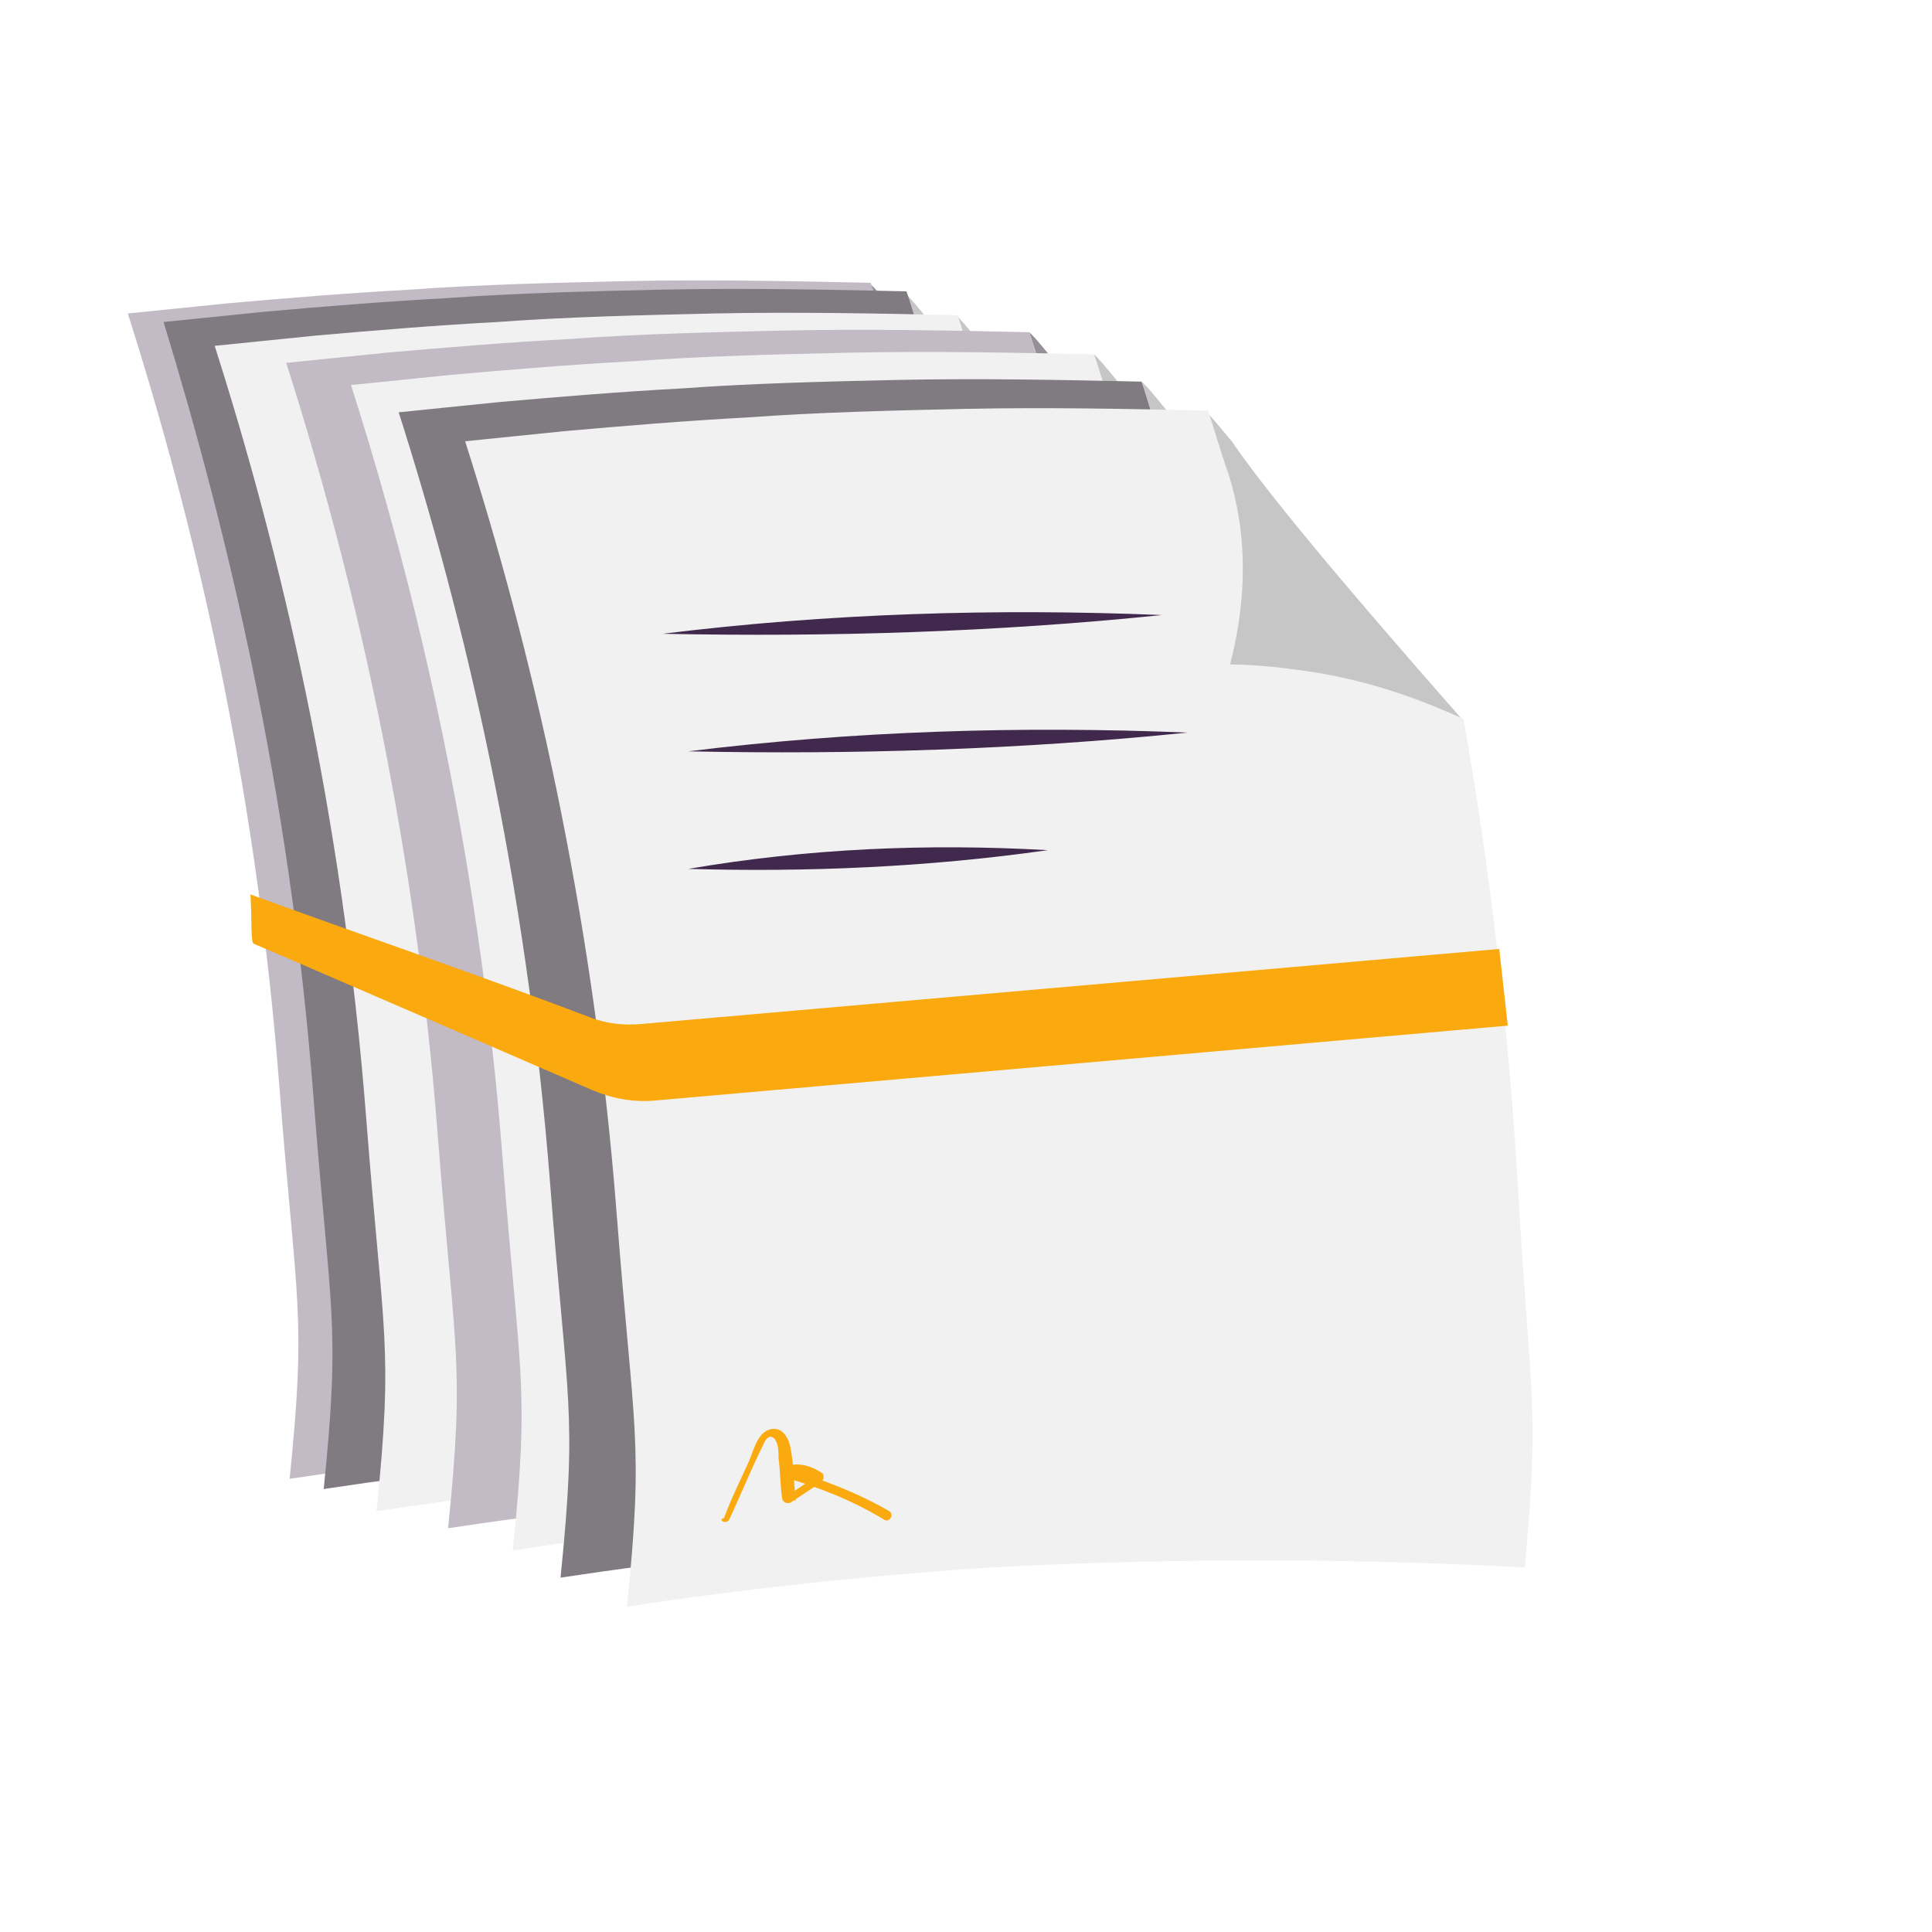 <?xml version="1.0" encoding="utf-8"?>
<!-- Generator: Adobe Illustrator 26.5.0, SVG Export Plug-In . SVG Version: 6.00 Build 0)  -->
<svg version="1.1" id="Laag_1" xmlns="http://www.w3.org/2000/svg" xmlns:xlink="http://www.w3.org/1999/xlink" x="0px" y="0px"
	 viewBox="0 0 113.4 113.4" style="enable-background:new 0 0 113.4 113.4;" xml:space="preserve">
<style type="text/css">
	.st0{fill:none;stroke:#41284D;stroke-width:3;stroke-miterlimit:10;}
	.st1{fill:#6A5B6F;}
	.st2{fill:#7A6880;}
	.st3{fill:#7F7B81;}
	.st4{fill:#41284D;}
	.st5{fill:#959098;}
	.st6{fill:#9E9D9C;}
	.st7{fill:#C7C6C6;}
	.st8{fill:#F1F1F1;}
	.st9{fill:#FAA90E;}
	.st10{fill:#C2BAC5;}
	.st11{fill:#E6E6E6;}
	.st12{fill:none;stroke:#FAA90E;stroke-miterlimit:10;}
	.st13{fill:none;stroke:#41284D;stroke-miterlimit:10;}
	.st14{fill:#F8A917;}
	.st15{fill:#51C185;}
	.st16{fill:#4489C9;}
	.st17{fill:none;stroke:#41284D;stroke-linecap:round;stroke-linejoin:round;stroke-miterlimit:10;}
	.st18{fill:none;stroke:#FAA90E;stroke-linecap:round;stroke-linejoin:round;stroke-miterlimit:10;}
	.st19{fill:none;}
	.st20{clip-path:url(#SVGID_00000182494566376050496500000006129385435414596738_);}
	.st21{fill:#35203D;}
	.st22{clip-path:url(#SVGID_00000101813717028558706470000007050809447641794458_);}
	.st23{fill:#C6724C;}
	.st24{fill:#553E5E;}
	.st25{fill:#675370;}
	.st26{clip-path:url(#SVGID_00000071551392388388420350000012031145821712141458_);}
	.st27{clip-path:url(#SVGID_00000115496372965950264710000002859742536228995761_);}
	.st28{fill:#B15433;}
	.st29{clip-path:url(#SVGID_00000062169639282476264560000011889500527612250010_);}
	.st30{fill:#C7724D;}
	.st31{clip-path:url(#SVGID_00000145776552144699738090000009135177229680717446_);}
	.st32{fill:#F2E5DE;}
	.st33{fill:#4C4769;}
	.st34{clip-path:url(#SVGID_00000098197060822276429060000000861471781300963462_);}
	.st35{clip-path:url(#SVGID_00000130640144633776937970000002087375053155135888_);}
	.st36{clip-path:url(#SVGID_00000174564863335166744740000009428960992108766643_);}
	.st37{clip-path:url(#SVGID_00000116207848037628819610000018031549030729612986_);}
	.st38{clip-path:url(#SVGID_00000181777784201597520310000015485976011794330288_);}
	.st39{clip-path:url(#SVGID_00000158723202002167583080000012843962614338481793_);}
	.st40{clip-path:url(#SVGID_00000104686590043652776410000008813061052167299737_);}
	.st41{clip-path:url(#SVGID_00000095313380335950192830000005261329101795107231_);}
	.st42{fill:#DE960C;}
	.st43{fill:#371C3D;}
	.st44{fill:none;stroke:#FAA90E;stroke-width:3;stroke-linecap:round;stroke-miterlimit:10;}
	.st45{fill:none;stroke:#41284D;stroke-width:3;stroke-linecap:round;stroke-miterlimit:10;}
	.st46{fill:#FFFFFF;}
	.st47{fill:none;stroke:#DE960C;stroke-width:3;stroke-linecap:round;stroke-miterlimit:10;}
	.st48{fill:none;stroke:#DE960C;stroke-linecap:round;stroke-miterlimit:10;}
	.st49{fill:none;stroke:#7A6880;stroke-linecap:round;stroke-miterlimit:10;}
	.st50{fill:#1D71B8;}
	.st51{fill:#4E9D71;}
	.st52{fill:#D29113;}
	.st53{fill:none;stroke:#F8A917;stroke-linecap:round;stroke-miterlimit:10;}
	.st54{fill:none;stroke:#7A6880;stroke-miterlimit:10;}
	.st55{opacity:0.34;fill:#F1F1F1;}
	.st56{fill:none;stroke:#E6E6E6;stroke-width:3;stroke-miterlimit:10;}
	.st57{fill:#F6F6F6;}
	.st58{fill:#472650;}
	.st59{opacity:0.3;}
	.st60{fill:none;stroke:#E6E6E6;stroke-miterlimit:10;}
	.st61{fill:none;stroke:#FFFFFF;stroke-linecap:round;stroke-linejoin:round;stroke-miterlimit:10;}
	.st62{fill:none;stroke:#DADADA;stroke-miterlimit:10;}
	.st63{opacity:0.35;fill:#F6F6F6;}
	.st64{fill:none;stroke:#E6E6E6;stroke-width:2;stroke-miterlimit:10;}
	.st65{opacity:0.32;fill:#F6F6F6;}
	.st66{opacity:0.36;fill:#F6F6F6;}
	.st67{fill:none;stroke:#F8A917;stroke-width:2;stroke-miterlimit:10;}
	.st68{opacity:0.33;}
	.st69{opacity:0.71;fill:#E6E6E6;}
	.st70{fill:#103E67;}
	.st71{fill:#468AC9;}
	.st72{fill:#3A2545;}
	.st73{fill:#A75E43;}
	.st74{clip-path:url(#SVGID_00000093872011270992999120000015486898986584957342_);}
	.st75{opacity:0.5;fill:url(#man_1_Orginal_1-5_00000075130910936691460130000007052227002621861262_);enable-background:new    ;}
	.st76{clip-path:url(#SVGID_00000124876983558100474870000014664757400194340013_);}
	.st77{clip-path:url(#SVGID_00000042011206625639116090000012016198593761145239_);}
	.st78{clip-path:url(#SVGID_00000061473865319168874580000004383563746243708292_);}
	.st79{fill:#2476BC;}
	.st80{clip-path:url(#SVGID_00000036935194940654203250000002850309535094594974_);}
	.st81{fill:#F2F2F2;}
	.st82{fill:#C3BBC6;}
	.st83{fill:#28192F;}
	.st84{clip-path:url(#SVGID_00000171703208709838965950000006368745698068017540_);}
	.st85{clip-path:url(#SVGID_00000141446020691279069670000000676755556058808984_);}
	.st86{clip-path:url(#SVGID_00000000200632689828263200000016918308368771620789_);}
	.st87{fill:#4B4A4B;}
	.st88{fill:#A6A0AA;}
	.st89{opacity:0.2;fill:none;}
	.st90{fill:#959098;stroke:#FAA90E;stroke-miterlimit:10;}
	.st91{fill:#7A6880;stroke:#FAA90E;stroke-miterlimit:10;}
	.st92{opacity:0.33;fill:#575756;}
	.st93{opacity:0.45;fill:#FFFFFF;}
	.st94{fill:#2C1B35;}
	.st95{fill:#2D1B35;}
	.st96{clip-path:url(#SVGID_00000059303396070015454010000003328937720503930012_);}
	.st97{fill:#5BB784;}
	.st98{fill:#E6D3C8;}
	.st99{clip-path:url(#SVGID_00000067926606314522742650000003783849208004651930_);}
	.st100{clip-path:url(#SVGID_00000105405148850136474980000005581559994649566393_);}
	.st101{clip-path:url(#SVGID_00000101085423687899505810000004030654058892903581_);}
	.st102{clip-path:url(#SVGID_00000031199766211350334230000005621119655411728529_);}
	.st103{clip-path:url(#SVGID_00000054981973775869957460000004152949861768325265_);}
	.st104{clip-path:url(#SVGID_00000110428842356526008580000011794091387423600528_);}
	.st105{clip-path:url(#SVGID_00000012459833453287817130000001989678788558418826_);}
	.st106{clip-path:url(#SVGID_00000158727320271003666930000012059953168300144555_);}
	.st107{clip-path:url(#SVGID_00000000198604036957285170000006784994491952533675_);}
	.st108{clip-path:url(#SVGID_00000098926808307153963620000007867798224919552397_);}
	.st109{clip-path:url(#SVGID_00000111906235665378638610000015113541351072456615_);}
	.st110{clip-path:url(#SVGID_00000127741897986810088290000008663283267048385439_);}
	.st111{clip-path:url(#SVGID_00000182493679872400244290000001824223802643780770_);}
	.st112{clip-path:url(#SVGID_00000041986102870583848920000011237179916764710835_);}
	.st113{clip-path:url(#SVGID_00000159447518270415226710000013534349361219917983_);}
	.st114{clip-path:url(#SVGID_00000176020090700537162960000002922740268613091504_);}
	.st115{clip-path:url(#SVGID_00000177454074299810190480000015373452549969990062_);}
	.st116{clip-path:url(#SVGID_00000013173851950881158630000005067427128521909674_);}
	.st117{clip-path:url(#SVGID_00000168089187984179175460000018252522898782842801_);}
	.st118{clip-path:url(#SVGID_00000083050518089869214610000007576281854103745981_);}
	.st119{clip-path:url(#SVGID_00000021815760985830391990000008939309277510086590_);}
	.st120{clip-path:url(#SVGID_00000085214965096114657680000012512151379059152015_);}
	.st121{clip-path:url(#SVGID_00000033331532766164453930000007292760340345741954_);}
	.st122{clip-path:url(#SVGID_00000111182352210919141370000004717614890776397232_);}
	.st123{clip-path:url(#SVGID_00000041283339068751960970000013869345173361314692_);}
	.st124{clip-path:url(#SVGID_00000113315837134166523090000017311250630569031064_);}
	.st125{clip-path:url(#SVGID_00000101820745001787245560000009674098429397343160_);}
	.st126{clip-path:url(#SVGID_00000031194563507891356940000011295469715158108300_);}
	.st127{clip-path:url(#SVGID_00000036249248326354795070000008849375928437606323_);}
	.st128{clip-path:url(#SVGID_00000036219155535029085810000018174204522964433057_);}
	.st129{clip-path:url(#SVGID_00000102502485421578201510000011339416626066496947_);}
	.st130{clip-path:url(#SVGID_00000096023401272138986860000014681016236537102783_);}
	.st131{clip-path:url(#SVGID_00000170991944039211630730000002340656261856400016_);}
	.st132{clip-path:url(#SVGID_00000006700377535884109550000014001687930254517167_);}
	.st133{clip-path:url(#SVGID_00000158730269201561070930000013214919182301075333_);}
	.st134{clip-path:url(#SVGID_00000104692127017814163100000016352082745228094359_);}
	.st135{clip-path:url(#SVGID_00000075152570313180770050000011681162755870266026_);}
	.st136{clip-path:url(#SVGID_00000008142933509356981110000005182537226028605095_);}
	.st137{clip-path:url(#SVGID_00000098924075246168733030000011819546339422351550_);}
	.st138{clip-path:url(#SVGID_00000093857881558382425340000001084310666709316482_);}
	.st139{clip-path:url(#SVGID_00000017508138982666300690000007456336459813859478_);}
	.st140{clip-path:url(#SVGID_00000111165299093717938600000006181177793772980906_);}
	.st141{clip-path:url(#SVGID_00000163045042175514463740000008595479327632451500_);}
	.st142{clip-path:url(#SVGID_00000069371530815860947490000006923021155422310053_);}
	.st143{clip-path:url(#SVGID_00000121968005283351770060000008747999513969183157_);}
	.st144{fill:#EDEDED;}
	.st145{fill:#1D1D1B;}
	.st146{clip-path:url(#SVGID_00000105403359280138911060000013980095378672208300_);}
	.st147{opacity:0.5;fill:url(#man_1_Orginal_1-5_00000015327940343733108730000008785395137426422669_);enable-background:new    ;}
	.st148{clip-path:url(#SVGID_00000114041407620078205180000006753444318262394811_);}
	.st149{clip-path:url(#SVGID_00000088852616480327393340000014554049494713990826_);}
	.st150{clip-path:url(#SVGID_00000171686673063846915370000004774211368964037808_);}
	.st151{clip-path:url(#SVGID_00000008835266509404515190000014541523703994361008_);}
	.st152{clip-path:url(#SVGID_00000179641249237149965950000004832323935504312727_);}
	.st153{clip-path:url(#SVGID_00000160885104656844692900000016730726364349917072_);}
	.st154{clip-path:url(#SVGID_00000153699566137610968390000011981866912178069893_);}
	.st155{fill:#FFFFFF;stroke:#41284D;stroke-miterlimit:10;}
	.st156{fill:#FAB42D;}
	.st157{clip-path:url(#SVGID_00000095303197289727609720000011425837963100408725_);fill:#FAA90E;}
	.st158{clip-path:url(#SVGID_00000078749446153770597340000014227812163205129640_);fill:#FAA90E;}
	.st159{clip-path:url(#SVGID_00000182496896108982525220000010138225164423385787_);fill:#FAA90E;}
	.st160{clip-path:url(#SVGID_00000176010433759852617160000006526540654181998493_);fill:#FAA90E;}
	.st161{clip-path:url(#SVGID_00000083798810789967843420000001599572787074018955_);fill:#FAA90E;}
	.st162{clip-path:url(#SVGID_00000144338478072902512260000000151398506266380694_);fill:#FAA90E;}
	.st163{fill:#7A6981;}
	.st164{clip-path:url(#SVGID_00000068665787233935050140000000515198996515986878_);fill:#FAA90E;}
	.st165{clip-path:url(#SVGID_00000052103383573716554050000010730646594210038403_);fill:#FAA90E;}
	.st166{fill:#46264F;}
	.st167{clip-path:url(#SVGID_00000031914318305012077660000017475904476336988035_);fill:#FAA90E;}
	.st168{clip-path:url(#SVGID_00000039849723175785539330000015919455965468093826_);fill:#FAA90E;}
	.st169{clip-path:url(#SVGID_00000070118562546340705260000002562732020984987800_);fill:#FAA90E;}
	.st170{clip-path:url(#SVGID_00000039850119837267708500000013810250834469499831_);fill:#FAA90E;}
	.st171{fill:none;stroke:#FAA90E;stroke-linecap:round;stroke-miterlimit:10;}
	.st172{fill:none;stroke:#41284D;stroke-linecap:round;stroke-miterlimit:10;}
	.st173{fill:#6F5F74;}
	.st174{fill:none;stroke:#959098;stroke-miterlimit:10;}
	.st175{fill:#3B77AC;}
	.st176{fill:#46254F;}
	.st177{fill:#0296FF;}
	.st178{fill:#C6C6C6;}
	.st179{clip-path:url(#SVGID_00000041273046444474228810000007351567657796481431_);}
</style>
<g>
	<g>
		<g>
			<path class="st6" d="M51.1,16.7C51.1,16.7,51.1,16.7,51.1,16.7C51.1,16.7,51.1,16.7,51.1,16.7C51.1,16.7,51.1,16.7,51.1,16.7z"/>
			<path class="st5" d="M52.4,31.6c1.5,0,3.3,0.2,5.2,0.5c3.5,0.6,6.3,1.7,8.5,2.7c0,0,0,0,0-0.1c-7.3-8.3-11.6-13.5-13.5-16.3
				c-0.2-0.2-1.2-1.5-1.5-1.7c0,0,0,0,0,0c0.2,0.5,0.7,2.2,1.2,3.7C53.6,24.8,53.1,28.9,52.4,31.6z"/>
		</g>
	</g>
	<path class="st10" d="M69.3,62.2c-0.6-9.9-1.7-19.1-3.2-27.5c-2.2-1-5-2.1-8.5-2.7c-1.9-0.3-3.7-0.5-5.2-0.5
		c0.7-2.7,1.3-6.8-0.1-11.2c-0.5-1.4-1-3.2-1.2-3.7c-4.6-0.1-9.4-0.2-14.3-0.1c-4.4,0.1-8.6,0.2-12.7,0.5c-3.7,0.2-7.3,0.5-10.7,0.8
		v0c-2,0.2-3.9,0.4-5.9,0.6c3.8,11.9,7.5,27.3,8.9,45.4c1,12.9,1.6,13.2,0.6,23c6.6-1,13.8-1.8,21.4-2.3c11.4-0.7,21.8-0.7,31.3-0.1
		C70.6,74.7,70,74.7,69.3,62.2z M27.9,38.4C27.9,38.4,27.9,38.4,27.9,38.4C27.9,38.4,27.9,38.4,27.9,38.4L27.9,38.4z"/>
	<g>
		<path class="st4" d="M19.1,29.7c9.7-1.2,19.5-1.5,29.3-1.1C38.7,29.6,28.9,29.9,19.1,29.7L19.1,29.7z"/>
	</g>
	<g>
		<path class="st4" d="M20.6,36.6c9.7-1.2,19.5-1.5,29.3-1.1C40.2,36.5,30.3,36.8,20.6,36.6L20.6,36.6z"/>
	</g>
	<g>
		<path class="st4" d="M20.6,43.5c7-1.2,14-1.5,21.1-1.1C34.7,43.4,27.6,43.7,20.6,43.5L20.6,43.5z"/>
	</g>
	<g>
		<path class="st4" d="M23,81.7c0.7-1.5,1.3-3,2-4.4c0.1-0.3,0.4-0.7,0.7-0.3c0.2,0.3,0.2,0.8,0.2,1.1c0.1,0.8,0.1,1.6,0.2,2.3
			c0,0.2,0.2,0.4,0.5,0.3c0.6-0.4,1.2-0.8,1.8-1.2c0.1-0.1,0.2-0.3,0.1-0.5c-0.7-0.5-1.5-0.7-2.3-0.4c-0.3,0.1-0.3,0.5,0,0.6
			c2.1,0.6,4.1,1.4,5.9,2.5c0.3,0.2,0.6-0.3,0.3-0.5c-1.9-1.1-4-1.9-6.1-2.5c0,0.2,0,0.4,0,0.6c0.6-0.2,1.3-0.1,1.8,0.3
			c0-0.2,0-0.3,0.1-0.5c-0.6,0.4-1.2,0.8-1.8,1.2c0.2,0.1,0.3,0.2,0.5,0.3c-0.1-1-0.1-2.1-0.3-3.1c-0.1-0.6-0.5-1.3-1.2-1.1
			c-0.8,0.2-1,1.4-1.3,2c-0.5,1.1-1,2.1-1.4,3.2C22.3,81.7,22.8,82,23,81.7L23,81.7z"/>
	</g>
</g>
<g>
	<g>
		<g>
			<path class="st6" d="M53.1,17.2C53.1,17.2,53.1,17.2,53.1,17.2C53.1,17.2,53.1,17.2,53.1,17.2C53.1,17.2,53.1,17.2,53.1,17.2z"/>
			<path class="st7" d="M54.4,32.1c1.5,0,3.3,0.2,5.2,0.5c3.5,0.6,6.3,1.7,8.5,2.7c0,0,0,0,0-0.1c-7.3-8.3-11.6-13.5-13.5-16.3
				c-0.2-0.2-1.2-1.5-1.5-1.7c0,0,0,0,0,0c0.2,0.5,0.7,2.2,1.2,3.7C55.7,25.3,55.1,29.4,54.4,32.1z"/>
		</g>
	</g>
	<path class="st3" d="M71.4,62.7c-0.6-9.9-1.7-19.1-3.2-27.5c-2.2-1-5-2.1-8.5-2.7c-1.9-0.3-3.7-0.5-5.2-0.5
		c0.7-2.7,1.3-6.8-0.1-11.2c-0.5-1.4-1-3.2-1.2-3.7c-4.6-0.1-9.4-0.2-14.3-0.1c-4.4,0.1-8.6,0.2-12.7,0.5c-3.7,0.2-7.3,0.5-10.7,0.8
		v0c-2,0.2-3.9,0.4-5.9,0.6C13.3,31,17,46.3,18.4,64.4c1,12.9,1.6,13.2,0.6,23c6.6-1,13.8-1.8,21.4-2.3c11.4-0.7,21.8-0.7,31.3-0.1
		C72.6,75.2,72.1,75.2,71.4,62.7z M29.9,38.9C29.9,38.9,29.9,38.9,29.9,38.9C29.9,38.9,29.9,38.9,29.9,38.9L29.9,38.9z"/>
	<g>
		<path class="st4" d="M21.2,30.2c9.7-1.2,19.5-1.5,29.3-1.1C40.8,30.1,30.9,30.4,21.2,30.2L21.2,30.2z"/>
	</g>
	<g>
		<path class="st4" d="M22.6,37.1c9.7-1.2,19.5-1.5,29.3-1.1C42.2,37,32.4,37.3,22.6,37.1L22.6,37.1z"/>
	</g>
	<g>
		<path class="st4" d="M22.6,44c7-1.2,14-1.5,21.1-1.1C36.7,43.9,29.7,44.2,22.6,44L22.6,44z"/>
	</g>
	<g>
		<path class="st9" d="M25,82.2c0.7-1.5,1.3-3,2-4.4c0.1-0.3,0.4-0.7,0.7-0.3c0.2,0.3,0.2,0.8,0.2,1.1c0.1,0.8,0.1,1.6,0.2,2.3
			c0,0.2,0.2,0.4,0.5,0.3c0.6-0.4,1.2-0.8,1.8-1.2c0.1-0.1,0.2-0.3,0.1-0.5c-0.7-0.5-1.5-0.7-2.3-0.4c-0.3,0.1-0.3,0.5,0,0.6
			c2.1,0.6,4.1,1.4,5.9,2.5c0.3,0.2,0.6-0.3,0.3-0.5c-1.9-1.1-4-1.9-6.1-2.5c0,0.2,0,0.4,0,0.6c0.6-0.2,1.3-0.1,1.8,0.3
			c0-0.2,0-0.3,0.1-0.5c-0.6,0.4-1.2,0.8-1.8,1.2c0.2,0.1,0.3,0.2,0.5,0.3c-0.1-1-0.1-2.1-0.3-3.1c-0.1-0.6-0.5-1.3-1.2-1.1
			c-0.8,0.2-1,1.4-1.3,2c-0.5,1.1-1,2.1-1.4,3.2C24.4,82.2,24.9,82.5,25,82.2L25,82.2z"/>
	</g>
	<g>
		<circle class="st4" cx="68.1" cy="46.9" r="8"/>
		<polygon class="st11" points="71.6,46.4 68.7,46.4 68.7,43.4 67.6,43.4 67.6,46.4 64.7,46.4 64.7,47.4 67.6,47.4 67.6,50.3 
			68.7,50.3 68.7,47.4 71.6,47.4 		"/>
	</g>
</g>
<g>
	<g>
		<g>
			<path class="st6" d="M56.1,18.6C56.1,18.6,56.1,18.6,56.1,18.6C56.1,18.6,56.1,18.6,56.1,18.6C56.1,18.6,56.1,18.6,56.1,18.6z"/>
			<path class="st7" d="M57.4,33.5c1.5,0,3.3,0.2,5.2,0.5c3.5,0.6,6.3,1.7,8.5,2.7c0,0,0,0,0-0.1C63.8,28.2,59.5,23,57.6,20.2
				c-0.2-0.2-1.2-1.5-1.5-1.7c0,0,0,0,0,0c0.2,0.5,0.7,2.2,1.2,3.7C58.7,26.6,58.1,30.8,57.4,33.5z"/>
		</g>
	</g>
	<path class="st8" d="M74.4,64.1c-0.6-9.9-1.7-19.1-3.2-27.5c-2.2-1-5-2.1-8.5-2.7c-1.9-0.3-3.7-0.5-5.2-0.5
		c0.7-2.7,1.3-6.8-0.1-11.2c-0.5-1.4-1-3.2-1.2-3.7c-4.6-0.1-9.4-0.2-14.3-0.1c-4.4,0.1-8.6,0.2-12.7,0.5c-3.7,0.2-7.3,0.5-10.7,0.8
		v0c-2,0.2-3.9,0.4-5.9,0.6c3.8,11.9,7.5,27.3,8.9,45.4c1,12.9,1.6,13.2,0.6,23c6.6-1,13.8-1.8,21.4-2.3c11.4-0.7,21.8-0.7,31.3-0.1
		C75.6,76.6,75.1,76.5,74.4,64.1z M32.9,40.3C32.9,40.3,32.9,40.3,32.9,40.3C32.9,40.3,32.9,40.3,32.9,40.3L32.9,40.3z"/>
	<g>
		<path class="st4" d="M24.2,31.6c9.7-1.2,19.5-1.5,29.3-1.1C43.7,31.5,33.9,31.8,24.2,31.6L24.2,31.6z"/>
	</g>
	<g>
		<path class="st4" d="M25.6,38.5c9.7-1.2,19.5-1.5,29.3-1.1C45.2,38.3,35.4,38.7,25.6,38.5L25.6,38.5z"/>
	</g>
	<g>
		<path class="st4" d="M25.6,45.3c7-1.2,14-1.5,21.1-1.1C39.7,45.2,32.7,45.5,25.6,45.3L25.6,45.3z"/>
	</g>
	<g>
		<path class="st9" d="M28,83.5c0.7-1.5,1.3-3,2-4.4c0.1-0.3,0.4-0.7,0.7-0.3c0.2,0.3,0.2,0.8,0.2,1.1c0.1,0.8,0.1,1.6,0.2,2.3
			c0,0.2,0.2,0.4,0.5,0.3c0.6-0.4,1.2-0.8,1.8-1.2c0.1-0.1,0.2-0.3,0.1-0.5c-0.7-0.5-1.5-0.7-2.3-0.4c-0.3,0.1-0.3,0.5,0,0.6
			c2.1,0.6,4.1,1.4,5.9,2.5c0.3,0.2,0.6-0.3,0.3-0.5c-1.9-1.1-4-1.9-6.1-2.5c0,0.2,0,0.4,0,0.6c0.6-0.2,1.3-0.1,1.8,0.3
			c0-0.2,0-0.3,0.1-0.5c-0.6,0.4-1.2,0.8-1.8,1.2c0.2,0.1,0.3,0.2,0.5,0.3c-0.1-1-0.1-2.1-0.3-3.1c-0.1-0.6-0.5-1.3-1.2-1.1
			c-0.8,0.2-1,1.4-1.3,2c-0.5,1.1-1,2.1-1.4,3.2C27.3,83.6,27.9,83.9,28,83.5L28,83.5z"/>
	</g>
</g>
<g>
	<g>
		<g>
			<path class="st6" d="M60.4,19.6C60.4,19.6,60.4,19.6,60.4,19.6C60.4,19.6,60.4,19.6,60.4,19.6C60.4,19.6,60.4,19.6,60.4,19.6z"/>
			<path class="st5" d="M61.7,34.5c1.5,0,3.3,0.2,5.2,0.5c3.5,0.6,6.3,1.7,8.5,2.7c0,0,0,0,0-0.1C68.1,29.2,63.8,24,61.9,21.2
				c-0.2-0.2-1.2-1.5-1.5-1.7c0,0,0,0,0,0c0.2,0.5,0.7,2.2,1.2,3.7C63,27.6,62.4,31.8,61.7,34.5z"/>
		</g>
	</g>
	<path class="st10" d="M78.6,65.1c-0.6-9.9-1.7-19.1-3.2-27.5c-2.2-1-5-2.1-8.5-2.7c-1.9-0.3-3.7-0.5-5.2-0.5
		c0.7-2.7,1.3-6.8-0.1-11.2c-0.5-1.4-1-3.2-1.2-3.7c-4.6-0.1-9.4-0.2-14.3-0.1c-4.4,0.1-8.6,0.2-12.7,0.5c-3.7,0.2-7.3,0.5-10.7,0.8
		v0c-2,0.2-3.9,0.4-5.9,0.6c3.8,11.9,7.5,27.3,8.9,45.4c1,12.9,1.6,13.2,0.6,23c6.6-1,13.8-1.8,21.4-2.3c11.4-0.7,21.8-0.7,31.3-0.1
		C79.9,77.6,79.3,77.5,78.6,65.1z M37.2,41.3C37.2,41.3,37.2,41.3,37.2,41.3C37.2,41.3,37.2,41.3,37.2,41.3L37.2,41.3z"/>
	<g>
		<path class="st4" d="M28.5,32.6c9.7-1.2,19.5-1.5,29.3-1.1C48,32.5,38.2,32.8,28.5,32.6L28.5,32.6z"/>
	</g>
	<g>
		<path class="st4" d="M29.9,39.5c9.7-1.2,19.5-1.5,29.3-1.1C49.5,39.3,39.6,39.7,29.9,39.5L29.9,39.5z"/>
	</g>
	<g>
		<path class="st4" d="M29.9,46.3c7-1.2,14-1.5,21.1-1.1C44,46.2,36.9,46.5,29.9,46.3L29.9,46.3z"/>
	</g>
	<g>
		<path class="st4" d="M32.3,84.5c0.7-1.5,1.3-3,2-4.4c0.1-0.3,0.4-0.7,0.7-0.3c0.2,0.3,0.2,0.8,0.2,1.1c0.1,0.8,0.1,1.6,0.2,2.3
			c0,0.2,0.2,0.4,0.5,0.3c0.6-0.4,1.2-0.8,1.8-1.2c0.1-0.1,0.2-0.3,0.1-0.5c-0.7-0.5-1.5-0.7-2.3-0.4c-0.3,0.1-0.3,0.5,0,0.6
			c2.1,0.6,4.1,1.4,5.9,2.5c0.3,0.2,0.6-0.3,0.3-0.5c-1.9-1.1-4-1.9-6.1-2.5c0,0.2,0,0.4,0,0.6c0.6-0.2,1.3-0.1,1.8,0.3
			c0-0.2,0-0.3,0.1-0.5c-0.6,0.4-1.2,0.8-1.8,1.2c0.2,0.1,0.3,0.2,0.5,0.3c-0.1-1-0.1-2.1-0.3-3.1c-0.1-0.6-0.5-1.3-1.2-1.1
			c-0.8,0.2-1,1.4-1.3,2c-0.5,1.1-1,2.1-1.4,3.2C31.6,84.6,32.1,84.9,32.3,84.5L32.3,84.5z"/>
	</g>
</g>
<g>
	<g>
		<g>
			<path class="st6" d="M64.2,20.8C64.2,20.8,64.2,20.8,64.2,20.8C64.2,20.8,64.2,20.8,64.2,20.8C64.2,20.8,64.2,20.8,64.2,20.8z"/>
			<path class="st7" d="M65.5,35.7c1.5,0,3.3,0.2,5.2,0.5c3.5,0.6,6.3,1.7,8.5,2.7c0,0,0,0,0-0.1c-7.3-8.3-11.6-13.5-13.5-16.3
				c-0.2-0.2-1.2-1.5-1.5-1.7c0,0,0,0,0,0c0.2,0.5,0.7,2.2,1.2,3.7C66.7,28.9,66.2,33.1,65.5,35.7z"/>
		</g>
	</g>
	<path class="st8" d="M82.4,66.4c-0.6-9.9-1.7-19.1-3.2-27.5c-2.2-1-5-2.1-8.5-2.7c-1.9-0.3-3.7-0.5-5.2-0.5
		c0.7-2.7,1.3-6.8-0.1-11.2c-0.5-1.4-1-3.2-1.2-3.7c-4.6-0.1-9.4-0.2-14.3-0.1c-4.4,0.1-8.6,0.2-12.7,0.5c-3.7,0.2-7.3,0.5-10.7,0.8
		v0c-2,0.2-3.9,0.4-5.9,0.6c3.8,11.9,7.5,27.3,8.9,45.4c1,12.9,1.6,13.2,0.6,23c6.6-1,13.8-1.8,21.4-2.3c11.4-0.7,21.8-0.7,31.3-0.1
		C83.7,78.8,83.1,78.8,82.4,66.4z M41,42.6C41,42.5,41,42.5,41,42.6C41,42.5,41,42.5,41,42.6L41,42.6z"/>
	<g>
		<path class="st4" d="M32.2,33.9c9.7-1.2,19.5-1.5,29.3-1.1C51.8,33.7,42,34.1,32.2,33.9L32.2,33.9z"/>
	</g>
	<g>
		<path class="st4" d="M33.7,40.8c9.7-1.2,19.5-1.5,29.3-1.1C53.3,40.6,43.4,40.9,33.7,40.8L33.7,40.8z"/>
	</g>
	<g>
		<path class="st4" d="M33.7,47.6c7-1.2,14-1.5,21.1-1.1C47.8,47.5,40.7,47.8,33.7,47.6L33.7,47.6z"/>
	</g>
	<g>
		<path class="st9" d="M36.1,85.8c0.7-1.5,1.3-3,2-4.4c0.1-0.3,0.4-0.7,0.7-0.3c0.2,0.3,0.2,0.8,0.2,1.1c0.1,0.8,0.1,1.6,0.2,2.3
			c0,0.2,0.2,0.4,0.5,0.3c0.6-0.4,1.2-0.8,1.8-1.2c0.1-0.1,0.2-0.3,0.1-0.5c-0.7-0.5-1.5-0.7-2.3-0.4c-0.3,0.1-0.3,0.5,0,0.6
			c2.1,0.6,4.1,1.4,5.9,2.5c0.3,0.2,0.6-0.3,0.3-0.5c-1.9-1.1-4-1.9-6.1-2.5c0,0.2,0,0.4,0,0.6c0.6-0.2,1.3-0.1,1.8,0.3
			c0-0.2,0-0.3,0.1-0.5c-0.6,0.4-1.2,0.8-1.8,1.2c0.2,0.1,0.3,0.2,0.5,0.3c-0.1-1-0.1-2.1-0.3-3.1c-0.1-0.6-0.5-1.3-1.2-1.1
			c-0.8,0.2-1,1.4-1.3,2c-0.5,1.1-1,2.1-1.4,3.2C35.4,85.9,35.9,86.2,36.1,85.8L36.1,85.8z"/>
	</g>
</g>
<g>
	<g>
		<g>
			<path class="st6" d="M67,22.4C67,22.4,67,22.4,67,22.4C67,22.4,67,22.4,67,22.4C67,22.4,67,22.4,67,22.4z"/>
			<path class="st7" d="M68.3,37.3c1.5,0,3.3,0.2,5.2,0.5c3.5,0.6,6.3,1.7,8.5,2.7c0,0,0,0,0-0.1c-7.3-8.3-11.6-13.5-13.5-16.3
				c-0.2-0.2-1.2-1.5-1.5-1.7c0,0,0,0,0,0c0.2,0.5,0.7,2.2,1.2,3.7C69.6,30.5,69,34.7,68.3,37.3z"/>
		</g>
	</g>
	<path class="st3" d="M85.2,67.9C84.7,58,83.5,48.8,82,40.5c-2.2-1-5-2.1-8.5-2.7c-1.9-0.3-3.7-0.5-5.2-0.5
		c0.7-2.7,1.3-6.8-0.1-11.2c-0.5-1.4-1-3.2-1.2-3.7c-4.6-0.1-9.4-0.2-14.3-0.1c-4.4,0.1-8.6,0.2-12.7,0.5c-3.7,0.2-7.3,0.5-10.7,0.8
		v0c-2,0.2-3.9,0.4-5.9,0.6c3.8,11.9,7.5,27.3,8.9,45.4c1,12.9,1.6,13.2,0.6,23c6.6-1,13.8-1.8,21.4-2.3c11.4-0.7,21.8-0.7,31.3-0.1
		C86.5,80.4,85.9,80.4,85.2,67.9z M43.8,44.1C43.8,44.1,43.8,44.1,43.8,44.1C43.8,44.1,43.8,44.1,43.8,44.1L43.8,44.1z"/>
	<g>
		<path class="st4" d="M35.1,35.5c9.7-1.2,19.5-1.5,29.3-1.1C54.6,35.3,44.8,35.6,35.1,35.5L35.1,35.5z"/>
	</g>
	<g>
		<path class="st4" d="M36.5,42.3c9.7-1.2,19.5-1.5,29.3-1.1C56.1,42.2,46.3,42.5,36.5,42.3L36.5,42.3z"/>
	</g>
	<g>
		<path class="st4" d="M36.5,49.2c7-1.2,14-1.5,21.1-1.1C50.6,49.1,43.6,49.4,36.5,49.2L36.5,49.2z"/>
	</g>
	<g>
		<path class="st9" d="M38.9,87.4c0.7-1.5,1.3-3,2-4.4c0.1-0.3,0.4-0.7,0.7-0.3c0.2,0.3,0.2,0.8,0.2,1.1c0.1,0.8,0.1,1.6,0.2,2.3
			c0,0.2,0.2,0.4,0.5,0.3c0.6-0.4,1.2-0.8,1.8-1.2c0.1-0.1,0.2-0.3,0.1-0.5c-0.7-0.5-1.5-0.7-2.3-0.4c-0.3,0.1-0.3,0.5,0,0.6
			c2.1,0.6,4.1,1.4,5.9,2.5c0.3,0.2,0.6-0.3,0.3-0.5c-1.9-1.1-4-1.9-6.1-2.5c0,0.2,0,0.4,0,0.6c0.6-0.2,1.3-0.1,1.8,0.3
			c0-0.2,0-0.3,0.1-0.5c-0.6,0.4-1.2,0.8-1.8,1.2c0.2,0.1,0.3,0.2,0.5,0.3c-0.1-1-0.1-2.1-0.3-3.1c-0.1-0.6-0.5-1.3-1.2-1.1
			c-0.8,0.2-1,1.4-1.3,2c-0.5,1.1-1,2.1-1.4,3.2C38.2,87.4,38.7,87.7,38.9,87.4L38.9,87.4z"/>
	</g>
</g>
<g>
	<g>
		<g>
			<path class="st6" d="M70.8,24.2C70.8,24.2,70.8,24.2,70.8,24.2C70.8,24.2,70.8,24.2,70.8,24.2C70.8,24.2,70.8,24.2,70.8,24.2z"/>
			<path class="st7" d="M72.1,39.1c1.5,0,3.3,0.2,5.2,0.5c3.5,0.6,6.3,1.7,8.5,2.7c0,0,0,0,0-0.1c-7.3-8.3-11.6-13.5-13.5-16.3
				c-0.2-0.2-1.2-1.5-1.5-1.7c0,0,0,0,0,0c0.2,0.5,0.7,2.2,1.2,3.7C73.4,32.3,72.8,36.4,72.1,39.1z"/>
		</g>
	</g>
	<path class="st8" d="M89.1,69.7c-0.6-9.9-1.7-19.1-3.2-27.5c-2.2-1-5-2.1-8.5-2.7c-1.9-0.3-3.7-0.5-5.2-0.5
		c0.7-2.7,1.3-6.8-0.1-11.2c-0.5-1.4-1-3.2-1.2-3.7c-4.6-0.1-9.4-0.2-14.3-0.1c-4.4,0.1-8.6,0.2-12.7,0.5c-3.7,0.2-7.3,0.5-10.7,0.8
		v0c-2,0.2-3.9,0.4-5.9,0.6c3.8,11.9,7.5,27.3,8.9,45.4c1,12.9,1.6,13.2,0.6,23c6.6-1,13.8-1.8,21.4-2.3C69.6,91.4,80,91.5,89.5,92
		C90.4,82.2,89.8,82.2,89.1,69.7z M47.6,45.9C47.6,45.9,47.6,45.9,47.6,45.9C47.6,45.9,47.6,45.9,47.6,45.9L47.6,45.9z"/>
	<g>
		<path class="st4" d="M38.9,37.2c9.7-1.2,19.5-1.5,29.3-1.1C58.5,37.1,48.7,37.4,38.9,37.2L38.9,37.2z"/>
	</g>
	<g>
		<path class="st4" d="M40.4,44.1c9.7-1.2,19.5-1.5,29.3-1.1C59.9,44,50.1,44.3,40.4,44.1L40.4,44.1z"/>
	</g>
	<g>
		<path class="st4" d="M40.4,51c7-1.2,14-1.5,21.1-1.1C54.5,50.9,47.4,51.2,40.4,51L40.4,51z"/>
	</g>
	<g>
		<path class="st9" d="M42.8,89.2c0.7-1.5,1.3-3,2-4.4c0.1-0.3,0.4-0.7,0.7-0.3c0.2,0.3,0.2,0.8,0.2,1.1c0.1,0.8,0.1,1.6,0.2,2.3
			c0,0.2,0.2,0.4,0.5,0.3c0.6-0.4,1.2-0.8,1.8-1.2c0.1-0.1,0.2-0.3,0.1-0.5c-0.7-0.5-1.5-0.7-2.3-0.4c-0.3,0.1-0.3,0.5,0,0.6
			c2.1,0.6,4.1,1.4,5.9,2.5c0.3,0.2,0.6-0.3,0.3-0.5c-1.9-1.1-4-1.9-6.1-2.5c0,0.2,0,0.4,0,0.6c0.6-0.2,1.3-0.1,1.8,0.3
			c0-0.2,0-0.3,0.1-0.5c-0.6,0.4-1.2,0.8-1.8,1.2c0.2,0.1,0.3,0.2,0.5,0.3c-0.1-1-0.1-2.1-0.3-3.1c-0.1-0.6-0.5-1.3-1.2-1.1
			c-0.8,0.2-1,1.4-1.3,2c-0.5,1.1-1,2.1-1.4,3.2C42.1,89.2,42.6,89.5,42.8,89.2L42.8,89.2z"/>
	</g>
</g>
<path class="st9" d="M14.7,52.5c6.3,2.3,13.6,4.8,19.9,7.2c1,0.4,2.1,0.5,3.1,0.4L88,55.7l0.5,4.5l-50.1,4.4
	c-1.2,0.1-2.4-0.1-3.6-0.6c0,0-19.6-8.5-19.9-8.6C14.7,55.3,14.8,54.2,14.7,52.5z"/>
</svg>
